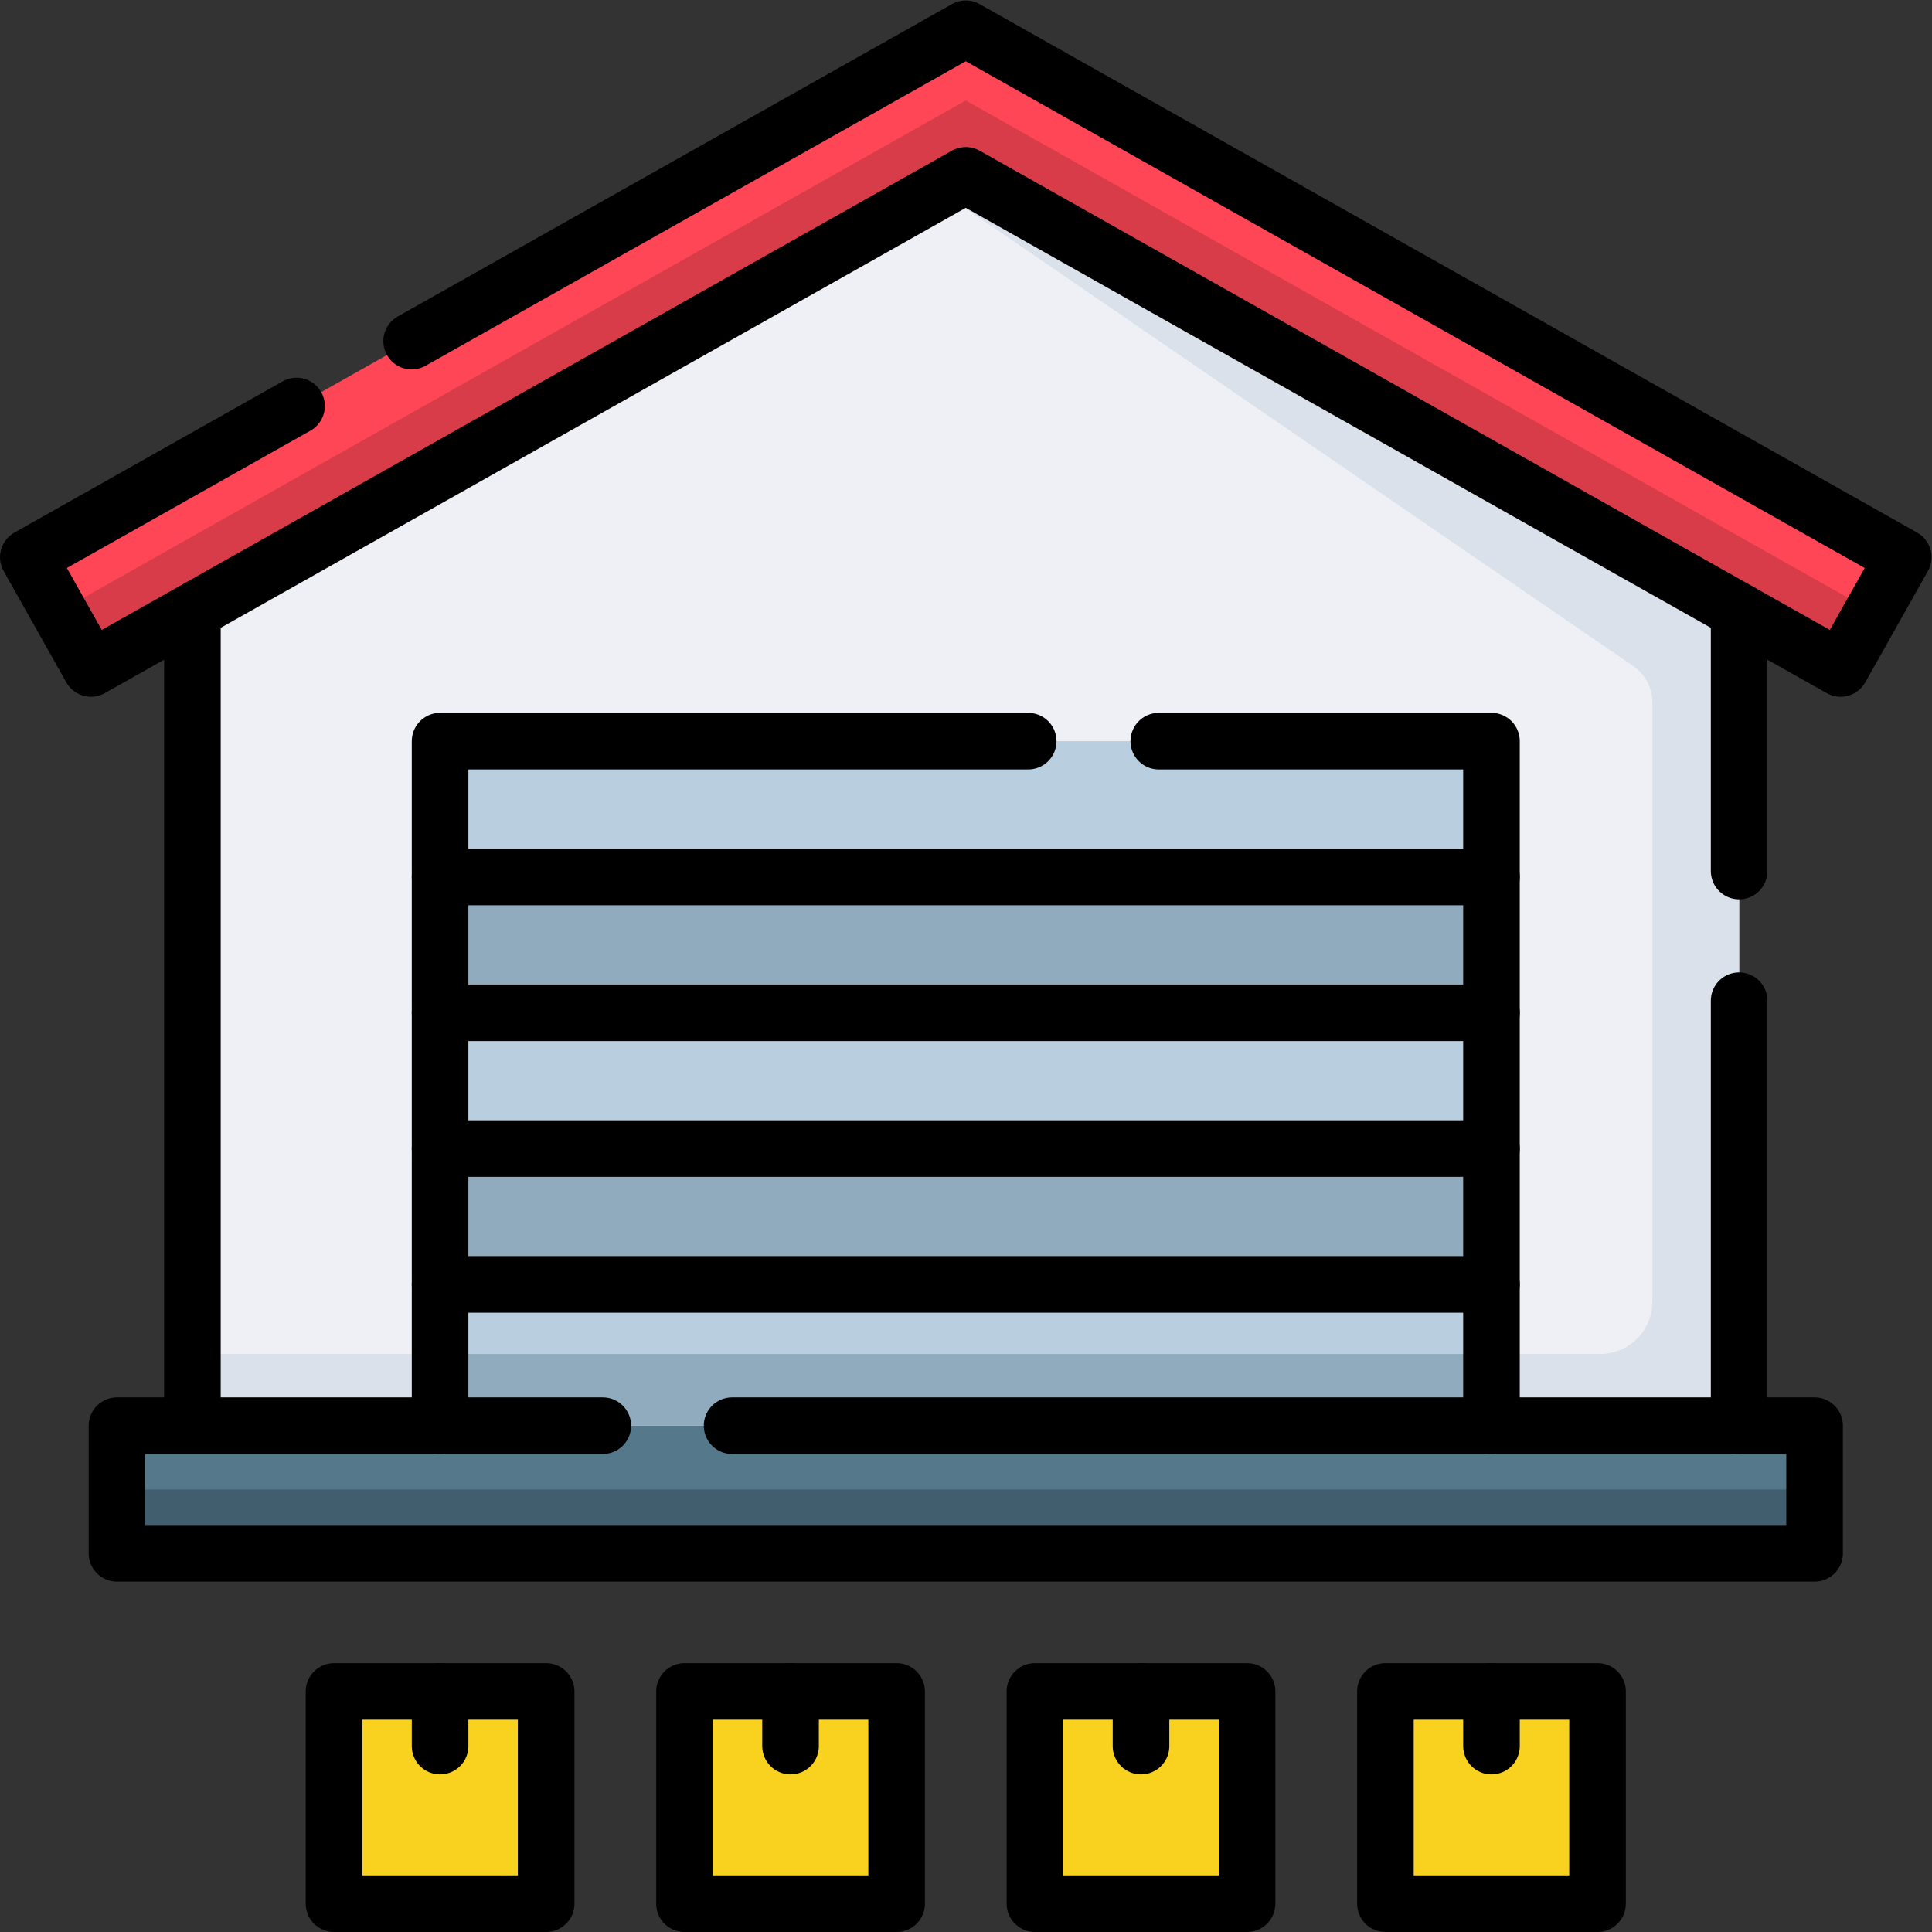 <svg xmlns="http://www.w3.org/2000/svg" xmlns:svg="http://www.w3.org/2000/svg" id="svg5550" xml:space="preserve" width="682.667" height="682.667" viewBox="0 0 682.667 682.667"><rect x="0" y="0" width="682.667" height="682.667" fill="#333333" stroke="none"/><defs id="defs5554"><clipPath clipPathUnits="userSpaceOnUse" id="clipPath5576"><path d="M 0,512 H 512 V 0 H 0 Z" id="path5574"></path></clipPath></defs><g id="g5556" transform="matrix(1.333,0,0,-1.333,0,682.667)"><path d="M 144.771,7.5 H 88.538 v 56.264 h 56.233 z" style="fill:#f9d11f;fill-opacity:1;fill-rule:nonzero;stroke:none" id="path5558"></path><path d="m 237.672,7.5 h -56.233 v 56.264 h 56.233 z" style="fill:#f9d11f;fill-opacity:1;fill-rule:nonzero;stroke:none" id="path5560"></path><path d="m 330.571,7.5 h -56.233 v 56.264 h 56.233 z" style="fill:#f9d11f;fill-opacity:1;fill-rule:nonzero;stroke:none" id="path5562"></path><path d="m 423.472,7.5 h -56.233 v 56.264 h 56.233 z" style="fill:#f9d11f;fill-opacity:1;fill-rule:nonzero;stroke:none" id="path5564"></path><g id="g5566" transform="translate(461.005,350.09)"><path d="M 0,0 V -215.879 H -410 V 0 l 197.98,111.601 7.02,3.96 z" style="fill:#eef0f5;fill-opacity:1;fill-rule:nonzero;stroke:none" id="path5568"></path></g><g id="g5570"><g id="g5572" clip-path="url(#clipPath5576)"><g id="g5578" transform="translate(461.005,350.09)"><path d="m 0,0 v -215.879 h -410 v 18.999 h 373.16 c 7.64,0 13.84,6.2 13.84,13.84 v 158.931 c 0,3.83 -1.89,7.409 -5.04,9.569 l -183.98,126.141 7.02,3.96 z" style="fill:#dae1ea;fill-opacity:1;fill-rule:nonzero;stroke:none" id="path5580"></path></g><path d="m 481.005,100.374 h -450 v 33.837 h 450 z" style="fill:#56788b;fill-opacity:1;fill-rule:nonzero;stroke:none" id="path5582"></path><path d="m 481.005,100.374 h -450 v 16.919 h 450 z" style="fill:#415e6f;fill-opacity:1;fill-rule:nonzero;stroke:none" id="path5584"></path><g id="g5586" transform="translate(504.505,364.42)"><path d="M 0,0 -8.12,-14.42 -16.61,-29.49 -248.5,101.23 -480.39,-29.49 -488.88,-14.42 -497,0 -248.5,140.08 Z" style="fill:#ff4656;fill-opacity:1;fill-rule:nonzero;stroke:none" id="path5588"></path></g><g id="g5590" transform="translate(496.385,350)"><path d="M 0,0 -8.49,-15.07 -240.38,115.65 -472.27,-15.07 -480.76,0 -240.38,135.5 Z" style="fill:#d93c49;fill-opacity:1;fill-rule:nonzero;stroke:none" id="path5592"></path></g><path d="m 116.655,279.667 h 278.7 v 36 h -278.7 z" style="fill:#b9cfdf;fill-opacity:1;fill-rule:nonzero;stroke:none" id="path5594"></path><path d="m 116.655,243.667 h 278.7 v 36 h -278.7 z" style="fill:#90abbd;fill-opacity:1;fill-rule:nonzero;stroke:none" id="path5596"></path><path d="m 116.655,207.667 h 278.7 v 36 h -278.7 z" style="fill:#b9cfdf;fill-opacity:1;fill-rule:nonzero;stroke:none" id="path5598"></path><path d="M 395.359,134.21 H 116.65 v 37.46 h 278.709 z" style="fill:#b9cfdf;fill-opacity:1;fill-rule:nonzero;stroke:none" id="path5600"></path><path d="M 395.359,134.21 H 116.65 v 19 h 278.709 z" style="fill:#90abbd;fill-opacity:1;fill-rule:nonzero;stroke:none" id="path5602"></path><path d="m 116.655,171.667 h 278.7 v 36 h -278.7 z" style="fill:#90abbd;fill-opacity:1;fill-rule:nonzero;stroke:none" id="path5604"></path><g id="g5606" transform="translate(78.608,404.505)"><path d="M 0,0 -71.104,-40.08 -54.498,-69.571 177.396,61.144 409.291,-69.571 425.896,-40.08 177.396,99.995 30.51,17.197" style="fill:none;stroke:#000000;stroke-width:15;stroke-linecap:round;stroke-linejoin:round;stroke-miterlimit:10;stroke-dasharray:none;stroke-opacity:1" id="path5608"></path></g><g id="g5610" transform="translate(51.005,134.211)"><path d="M 0,0 V 215.883" style="fill:none;stroke:#000000;stroke-width:15;stroke-linecap:butt;stroke-linejoin:round;stroke-miterlimit:10;stroke-dasharray:none;stroke-opacity:1" id="path5612"></path></g><g id="g5614" transform="translate(461.005,246.875)"><path d="M 0,0 V -112.664" style="fill:none;stroke:#000000;stroke-width:15;stroke-linecap:round;stroke-linejoin:round;stroke-miterlimit:10;stroke-dasharray:none;stroke-opacity:1" id="path5616"></path></g><g id="g5618" transform="translate(461.005,350.094)"><path d="M 0,0 V -68.854" style="fill:none;stroke:#000000;stroke-width:15;stroke-linecap:round;stroke-linejoin:round;stroke-miterlimit:10;stroke-dasharray:none;stroke-opacity:1" id="path5620"></path></g><g id="g5622" transform="translate(194.058,134.211)"><path d="m 0,0 h 286.947 v -33.837 h -450 V 0 h 128.786" style="fill:none;stroke:#000000;stroke-width:15;stroke-linecap:round;stroke-linejoin:round;stroke-miterlimit:10;stroke-dasharray:none;stroke-opacity:1" id="path5624"></path></g><path d="M 144.771,7.5 H 88.538 v 56.264 h 56.233 z" style="fill:none;stroke:#000000;stroke-width:15;stroke-linecap:round;stroke-linejoin:round;stroke-miterlimit:10;stroke-dasharray:none;stroke-opacity:1" id="path5626"></path><g id="g5628" transform="translate(116.655,63.764)"><path d="M 0,0 V -14.49" style="fill:none;stroke:#000000;stroke-width:15;stroke-linecap:round;stroke-linejoin:round;stroke-miterlimit:10;stroke-dasharray:none;stroke-opacity:1" id="path5630"></path></g><path d="m 237.672,7.5 h -56.233 v 56.264 h 56.233 z" style="fill:none;stroke:#000000;stroke-width:15;stroke-linecap:round;stroke-linejoin:round;stroke-miterlimit:10;stroke-dasharray:none;stroke-opacity:1" id="path5632"></path><g id="g5634" transform="translate(209.555,63.764)"><path d="M 0,0 V -14.49" style="fill:none;stroke:#000000;stroke-width:15;stroke-linecap:round;stroke-linejoin:round;stroke-miterlimit:10;stroke-dasharray:none;stroke-opacity:1" id="path5636"></path></g><path d="m 330.571,7.5 h -56.233 v 56.264 h 56.233 z" style="fill:none;stroke:#000000;stroke-width:15;stroke-linecap:round;stroke-linejoin:round;stroke-miterlimit:10;stroke-dasharray:none;stroke-opacity:1" id="path5638"></path><g id="g5640" transform="translate(302.455,63.764)"><path d="M 0,0 V -14.49" style="fill:none;stroke:#000000;stroke-width:15;stroke-linecap:round;stroke-linejoin:round;stroke-miterlimit:10;stroke-dasharray:none;stroke-opacity:1" id="path5642"></path></g><path d="m 423.472,7.5 h -56.233 v 56.264 h 56.233 z" style="fill:none;stroke:#000000;stroke-width:15;stroke-linecap:round;stroke-linejoin:round;stroke-miterlimit:10;stroke-dasharray:none;stroke-opacity:1" id="path5644"></path><g id="g5646" transform="translate(395.356,63.764)"><path d="M 0,0 V -14.49" style="fill:none;stroke:#000000;stroke-width:15;stroke-linecap:round;stroke-linejoin:round;stroke-miterlimit:10;stroke-dasharray:none;stroke-opacity:1" id="path5648"></path></g><g id="g5650" transform="translate(272.55,315.667)"><path d="M 0,0 H -155.895 V -181.456" style="fill:none;stroke:#000000;stroke-width:15;stroke-linecap:round;stroke-linejoin:round;stroke-miterlimit:10;stroke-dasharray:none;stroke-opacity:1" id="path5652"></path></g><g id="g5654" transform="translate(395.356,134.211)"><path d="M 0,0 V 181.456 H -88.191" style="fill:none;stroke:#000000;stroke-width:15;stroke-linecap:round;stroke-linejoin:round;stroke-miterlimit:10;stroke-dasharray:none;stroke-opacity:1" id="path5656"></path></g><g id="g5658" transform="translate(116.655,279.667)"><path d="M 0,0 H 278.7" style="fill:none;stroke:#000000;stroke-width:15;stroke-linecap:round;stroke-linejoin:round;stroke-miterlimit:10;stroke-dasharray:none;stroke-opacity:1" id="path5660"></path></g><g id="g5662" transform="translate(116.655,243.667)"><path d="M 0,0 H 278.7" style="fill:none;stroke:#000000;stroke-width:15;stroke-linecap:round;stroke-linejoin:round;stroke-miterlimit:10;stroke-dasharray:none;stroke-opacity:1" id="path5664"></path></g><g id="g5666" transform="translate(116.655,207.667)"><path d="M 0,0 H 278.7" style="fill:none;stroke:#000000;stroke-width:15;stroke-linecap:round;stroke-linejoin:round;stroke-miterlimit:10;stroke-dasharray:none;stroke-opacity:1" id="path5668"></path></g><g id="g5670" transform="translate(116.655,171.667)"><path d="M 0,0 H 278.7" style="fill:none;stroke:#000000;stroke-width:15;stroke-linecap:round;stroke-linejoin:round;stroke-miterlimit:10;stroke-dasharray:none;stroke-opacity:1" id="path5672"></path></g></g></g></g></svg>